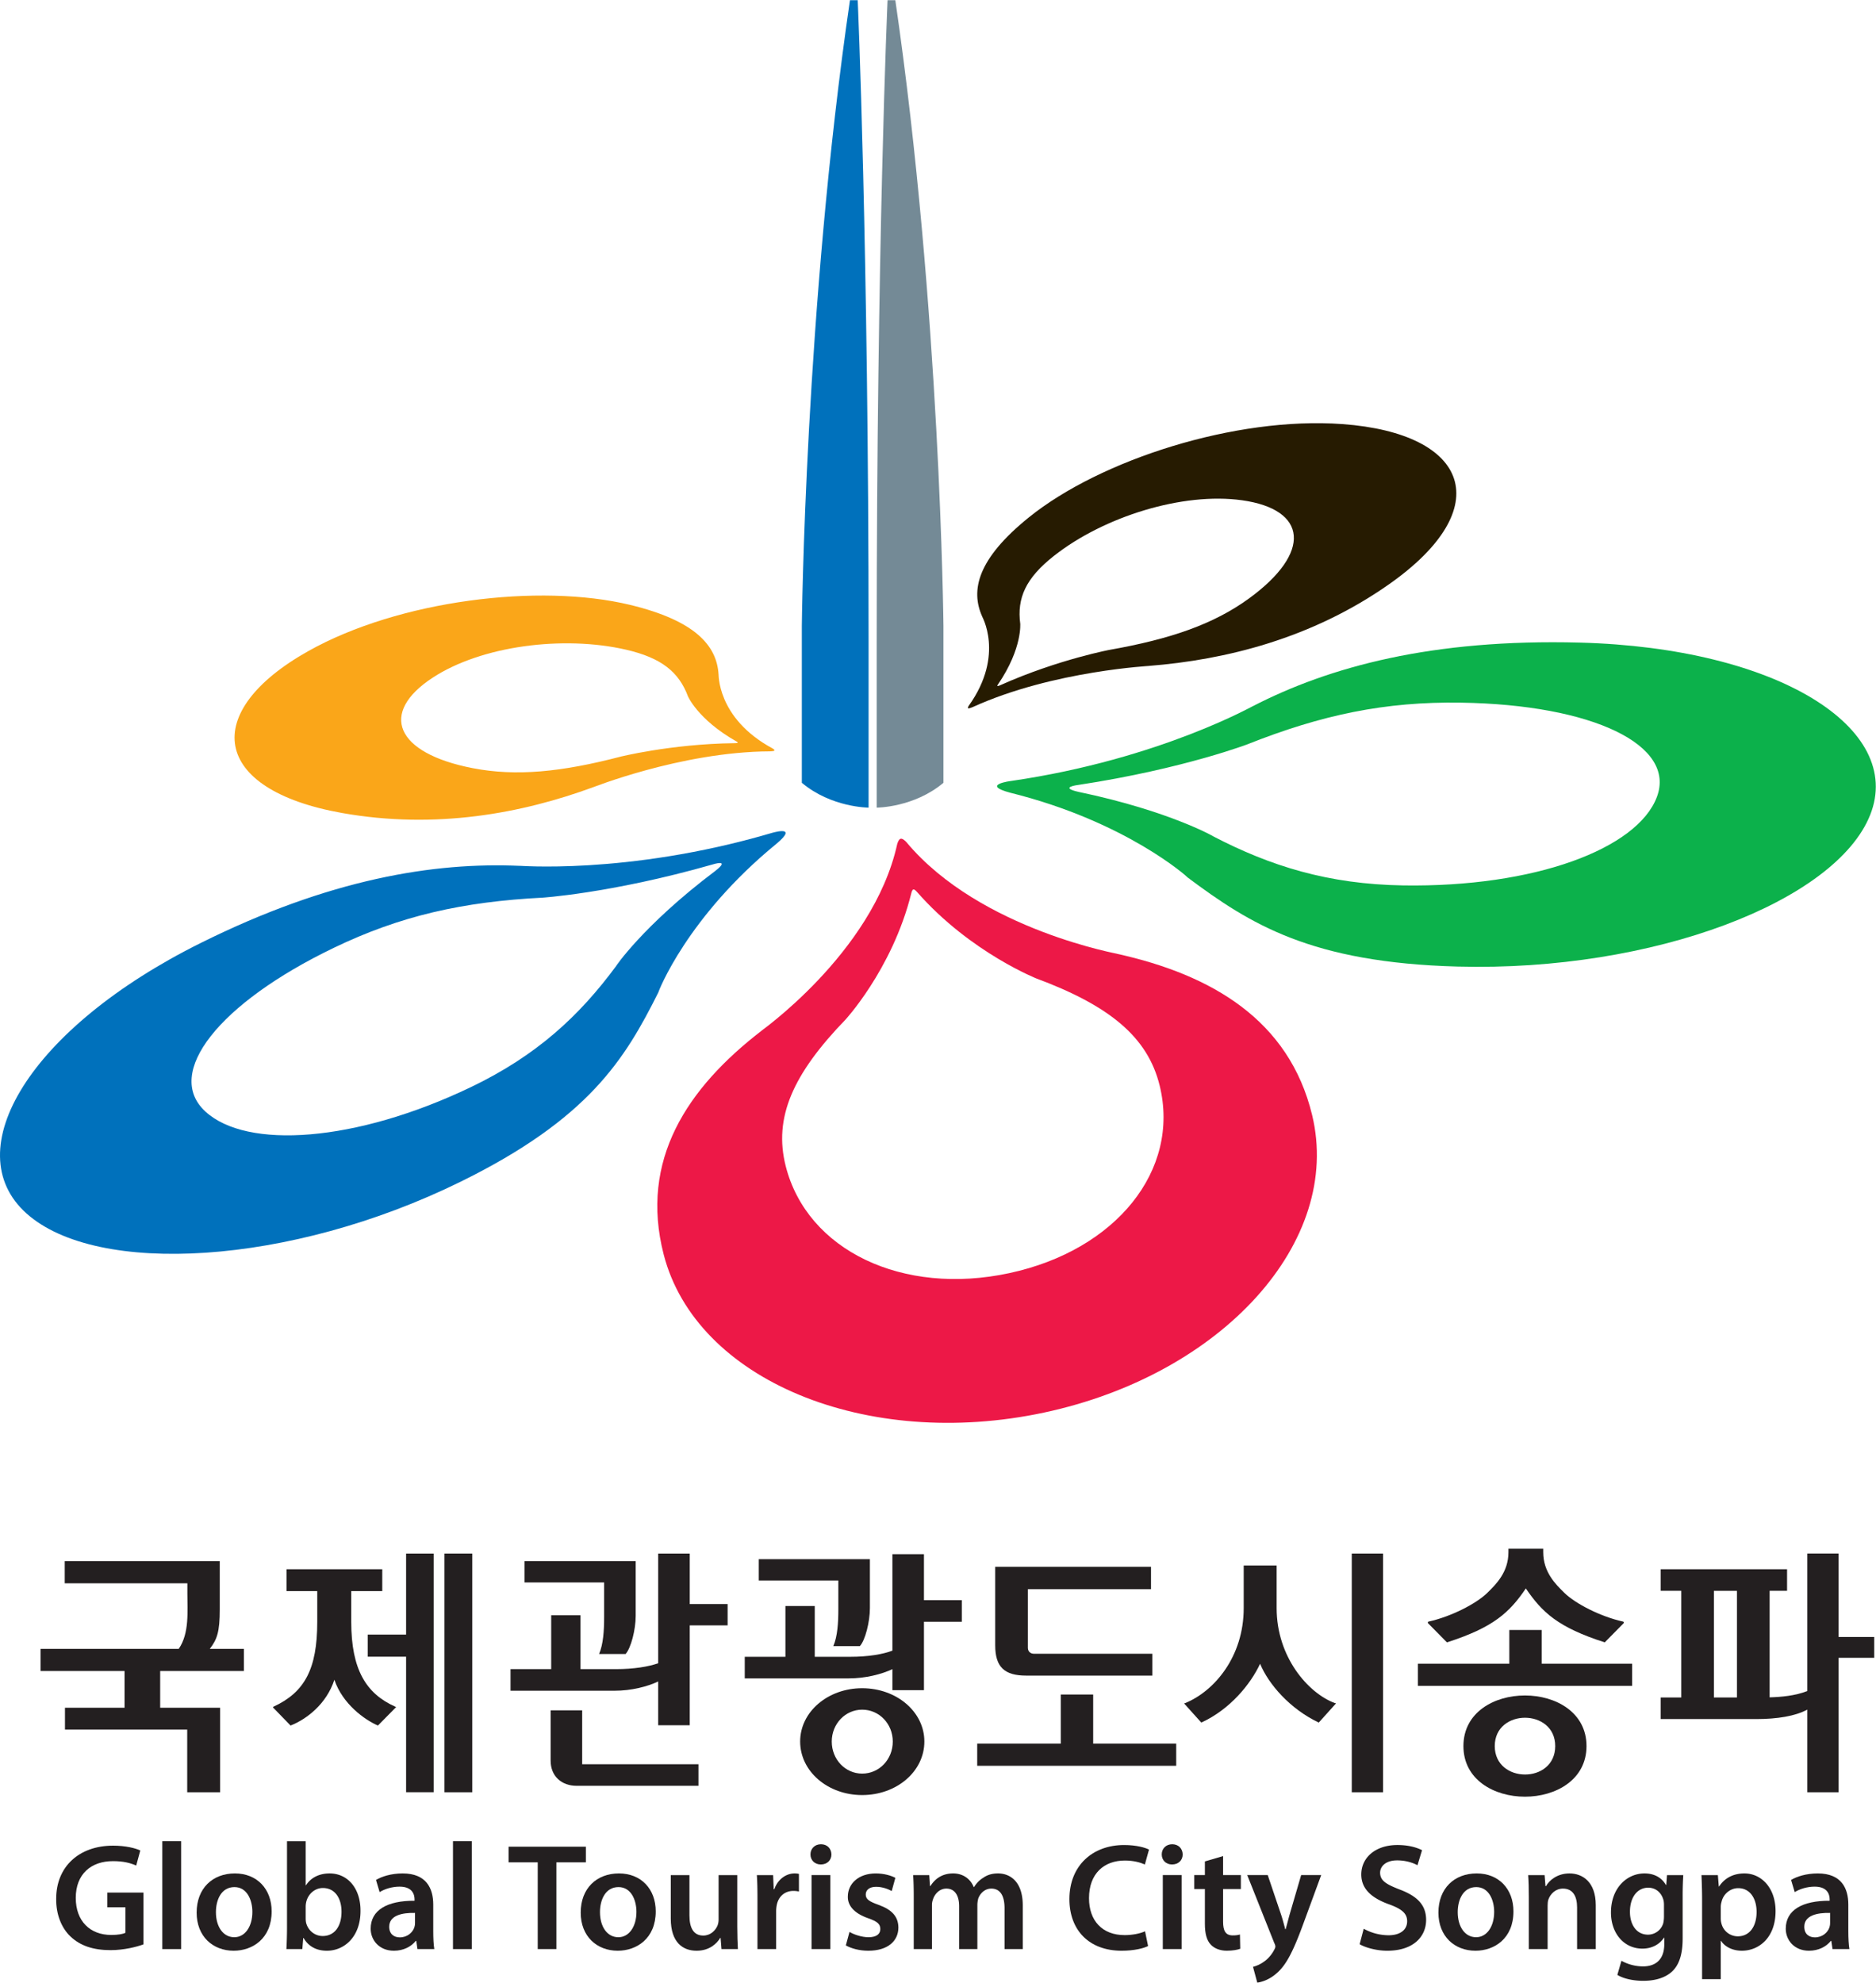 <svg xmlns="http://www.w3.org/2000/svg" xml:space="preserve" width="369.911" height="390.853" viewBox="0 0 369.911 390.853"><path d="M0 0v23.193s.458 46.846 7.119 92.543h1.147S9.875 79.47 9.875 20.667V-3.674S4.363-3.674 0 0" style="fill:#0071bc;fill-opacity:1;fill-rule:nonzero;stroke:none" transform="matrix(1.333 0 0 -1.333 158.106 154.315)"/><path d="M0 0v23.193s-.459 46.846-7.119 92.543h-1.149S-9.875 79.47-9.875 20.667V-3.674S-4.363-3.674 0 0" style="fill:#748a96;fill-opacity:1;fill-rule:nonzero;stroke:none" transform="matrix(1.333 0 0 -1.333 186.03 154.315)"/><path d="M0 0h-.004l-.008-.003-.004-.001C-15.791-3.388-29.9 3.361-33.069 15.815c-1.823 7.166 1.029 13.622 8.913 21.753-.528-.545 6.826 7.132 9.672 18.658 0 0 .102.469.29.509l.016.003c.188.041.502-.337.502-.337 8.022-9.172 18.278-13.04 17.543-12.771 10.965-4.063 16.612-8.7 18.377-15.897C25.313 15.226 15.797 3.385 0 0m15.924 47.227c1.079-.146-20.184 3.365-31.153 16.524 0 0-.509.561-.824.493l-.018-.004c-.314-.068-.505-.781-.505-.781-3.598-16.314-20.953-28.179-20.058-27.605-11.031-8.489-18.085-19.147-14.487-33.103 4.784-18.564 29.935-28.992 56.258-23.375l.004.003h.007l.004.001c26.385 5.632 44.172 25.293 39.645 43.998-3.402 14.064-14.87 20.755-28.873 23.849" style="fill:#ed1847;fill-opacity:1;fill-rule:nonzero;stroke:none" transform="matrix(1.333 0 0 -1.333 199.012 250.98)"/><path d="M0 0h.002l.004-.001h.003c9.682-1.355 10.374-7.721 1.022-14.525-5.203-3.786-11.567-6.004-20.694-7.61.587.105-7.403-1.327-16.075-5.209 0 0-.338-.155-.418-.127l-.008.003c-.08.029.078.249.078.249 3.709 5.426 3.252 9.184 3.288 8.921-.518 3.86.837 6.809 4.97 10.065C-20.441-2.41-8.758 1.225 0 0m-38.422-17.213c-.195.274 3.434-5.588-1.989-13.166 0 0-.218-.332-.089-.382l.008-.004c.129-.05.638.168.638.168 11.991 5.468 26.842 6.117 26.051 6.097 11.403.899 24.119 4.051 35.532 12.061C37.85-1.127 33.631 9.903 14.842 11.266h-.008l-.002.001c-15.791 1.144-35.8-5.274-46.37-13.808-7.593-6.13-8.651-10.768-6.884-14.672" style="fill:#261b01;fill-opacity:1;fill-rule:nonzero;stroke:none" transform="matrix(1.333 0 0 -1.333 244.897 98.62)"/><path d="M0 0c15.9 2.408 25.663 6.254 24.943 5.967 11.136 4.434 20.518 6.381 31.696 6.21 19.493-.295 31.89-6.261 28.999-13.949l-.002-.002-.002-.004.001-.002c-2.891-7.669-18.106-13.37-37.51-13.073-11.13.174-19.687 2.875-28.143 7.274.52-.267-6.207 3.705-19.902 6.56C-2.889-.35 0 0 0 0m-9.982-1.153C7.156-5.414 16.275-13.662 16.234-13.684c9.237-6.899 18.259-12.585 39.922-13.168 29.014-.78 55.949 9.645 61.028 22.419v.003l.002.002.002.001c5.095 12.829-13.691 24.708-42.936 25.484-21.866.58-37.096-3.581-48.402-9.414.709.444-13.444-7.807-35.727-11.047 0 0-4.617-.561-.105-1.749" style="fill:#0cb14b;fill-opacity:1;fill-rule:nonzero;stroke:none" transform="matrix(1.333 0 0 -1.333 212.55 154.75)"/><path d="M0 0c5.22-1.203 7.821-3.278 9.182-6.945-.093.251 1.276-3.301 7.151-6.623 0 0 .246-.133.187-.191l-.005-.006c-.058-.059-.432-.06-.432-.06-9.574-.106-17.371-2.12-16.797-1.97-8.877-2.324-15.576-2.964-21.974-1.724-11.481 2.223-13.857 8.18-5.919 13.373l.002.001.003.002v.001C-21.413.564-9.324 2.147 0 0m.618 6.623c-13.431 3.245-34.202.695-47.629-6.838l-.002-.001-.003-.002-.004-.003c-15.928-8.938-14.482-20.472 5.032-23.934 13.857-2.458 26.616-.051 37.173 3.833-.714-.307 12.821 5.23 26.113 5.286 0 0 .559.014.65.114l.005.005c.091.098-.261.305-.261.305-8.429 4.545-7.957 11.29-8.004 10.964C13.422.576 10.285 4.287.618 6.623" style="fill:#faa619;fill-opacity:1;fill-rule:nonzero;stroke:none" transform="matrix(1.333 0 0 -1.333 123.439 128.077)"/><path d="M415.676 545.434c-14.482 10.897-19.968 19.304-19.522 18.7-7.258 9.85-15.696 17.719-28.746 23.964-22.694 10.856-44.135 12.303-52.306 4.77l.001-.004-.004-.003h-.003c-8.176-7.547 2.638-21.327 25.36-32.262 13.067-6.287 25.36-9.087 41.314-9.89-1.032.053 12.953-.703 33.358-6.535 0 0 3.659-1.164.547 1.26m10.839-7.39c-28.542 8.35-50.496 6.264-49.379 6.404-17.023-.76-37.581 2.604-62.912 15.192-33.733 16.755-48.264 40.916-34.368 53.346h.007v.004c13.86 12.388 51.904 10.29 85.577-6.272 25.254-12.42 32.378-24.1 39.004-37.348-.062-.003 5.582-14.82 23.299-29.295 4.633-3.895-1.228-2.03-1.228-2.03" style="fill:#0071bc;fill-opacity:1;fill-rule:nonzero;stroke:none;stroke-width:1.333" transform="translate(-274.617 -373.757)"/><path d="M0 0h4.869v12.495h-8.868v5.435H8.384v3.275H3.339c1.079 1.398 1.477 2.513 1.477 5.828v7.143h-22.932v-3.274H.024v-1.473c0-2.636.32-5.908-1.278-8.224H-21.69V17.93h12.422v-5.435h-8.814V9.261H0Z" style="fill:#231f20;fill-opacity:1;fill-rule:nonzero;stroke:none" transform="matrix(1.333 0 0 -1.333 36.914 353.318)"/><path d="M0 0h-5.671v-3.271H0v-20.042h4.076v35.292H0Z" style="fill:#231f20;fill-opacity:1;fill-rule:nonzero;stroke:none" transform="matrix(1.333 0 0 -1.333 80.074 322.233)"/><path d="M0 0c1.208-3.587 4.506-5.946 6.442-6.769l2.635 2.673c.081.041.039.081-.078.12C4.706-2.062 2.495 1.495 2.495 8.561v4.554h4.587v3.23H-7.081v-3.23h4.547V8.561c0-6.986-1.88-10.424-6.465-12.537-.118-.039-.04-.079-.04-.159l2.556-2.634C-4.174-5.865-1.184-3.634 0 0" style="fill:#231f20;fill-opacity:1;fill-rule:nonzero;stroke:none" transform="matrix(1.333 0 0 -1.333 65.934 331.144)"/><path d="M362.252 727.076h5.488V680.02h-5.488z" style="fill:#231f20;fill-opacity:1;fill-rule:nonzero;stroke:none;stroke-width:1.333" transform="translate(-274.617 -373.757)"/><path d="M0 0h18.653v3.234H1.118c-.478 0-.879.319-.879.878v8.664h18.215v3.314H-4.592V4.473C-4.592 1.238-3.194 0 0 0" style="fill:#231f20;fill-opacity:1;fill-rule:nonzero;stroke:none" transform="matrix(1.333 0 0 -1.333 202.358 330.323)"/><path d="M0 0v7.266h-4.791V0h-12.362v-3.275h29.436V0Z" style="fill:#231f20;fill-opacity:1;fill-rule:nonzero;stroke:none" transform="matrix(1.333 0 0 -1.333 215.552 343.737)"/><path d="M0 0c1.237-2.994 4.39-6.666 8.679-8.696l2.477 2.754c.08.082.08.121-.083.121C7.112-4.36 2.447.998 2.447 8.223v6.316h-4.871V8.223c0-7.185-4.361-12.296-8.668-14.044-.16 0-.123-.039-.083-.121l2.477-2.754C-4.43-6.747-1.396-2.994 0 0" style="fill:#231f20;fill-opacity:1;fill-rule:nonzero;stroke:none" transform="matrix(1.333 0 0 -1.333 248.466 327.99)"/><path d="M541.161 727.076h6.172V680.02h-6.172z" style="fill:#231f20;fill-opacity:1;fill-rule:nonzero;stroke:none;stroke-width:1.333" transform="translate(-274.617 -373.757)"/><path d="M0 0v4.99h-4.791V0h-13.527v-3.276h31.687V0Z" style="fill:#231f20;fill-opacity:1;fill-rule:nonzero;stroke:none" transform="matrix(1.333 0 0 -1.333 303.998 327.98)"/><path d="M0 0c0 5.587 8.944 5.587 8.944 0C8.944-5.63 0-5.591 0 0m-4.635 0c0-9.982 18.207-9.982 18.207 0 0 9.979-18.207 9.979-18.207 0" style="fill:#231f20;fill-opacity:1;fill-rule:nonzero;stroke:none" transform="matrix(1.333 0 0 -1.333 294.737 344.215)"/><path d="M0 0c2.434-3.592 4.794-5.803 11.702-8.021l2.796 2.835c.08.119-.002.22-.083.239-3.376.745-7.06 2.666-8.661 4.227C4.43.571 2.604 2.362 2.604 5.313v.519h-5.148v-.519c0-2.951-1.825-4.742-3.148-6.033-1.603-1.561-5.284-3.482-8.662-4.227-.082-.019-.164-.12-.084-.239l2.796-2.835C-4.731-5.803-2.374-3.592.06 0Z" style="fill:#231f20;fill-opacity:1;fill-rule:nonzero;stroke:none" transform="matrix(1.333 0 0 -1.333 300.826 313.08)"/><path d="M612.565 687.368h4.546v21.024h-4.546zm24.586 9.1v-16.45h-6.176v27.104c-2.344.934-5.163 1.18-7.422 1.246v-21.003h3.439v-4.257h-24.916v4.257h4.05v21.027h-4.05v4.257h18.84c4.117 0 7.72-.585 10.059-1.864v16.29h6.176v-26.509h7.028v-4.098z" style="fill:#231f20;fill-opacity:1;fill-rule:nonzero;stroke:none;stroke-width:1.333" transform="translate(-274.617 -373.757)"/><path d="M0 0h17.199v-3.193H-.808c-2.238 0-3.859 1.41-3.859 3.731v7.428H0Zm-8.522 30.032H7.916v-8.088c0-2.075-.706-4.772-1.495-5.642H2.502c.623 1.452.746 3.486.746 5.474v5.104h-11.77zm8.275-8.006v-7.963h5.226c2.697 0 4.855.373 6.265.871v16.218h4.668v-7.467h5.601v-3.152h-5.601V5.767h-4.668v6.471c-1.576-.749-3.944-1.369-6.47-1.369h-15.371v3.194h6.015v7.963z" style="fill:#231f20;fill-opacity:1;fill-rule:nonzero;stroke:none" transform="matrix(1.333 0 0 -1.333 114.794 347.794)"/><path d="M0 0c-2.486 0-4.502 2.086-4.502 4.741 0 2.632 2.016 4.717 4.502 4.717 2.508 0 4.525-2.085 4.525-4.717C4.525 2.086 2.508 0 0 0m-.009 12.63c-5.061 0-9.168-3.486-9.168-7.881 0-4.438 4.107-7.921 9.168-7.921 5.103 0 9.206 3.483 9.206 7.921 0 4.395-4.103 7.881-9.206 7.881m-3.519 11.694c0-2.03-.123-4.023-.744-5.472h3.921c.786.828 1.492 3.566 1.492 5.642v7.216h-16.437v-3.151h11.768zm12.665 1.33v6.802H4.469V18.187c-1.411-.538-3.568-.911-6.261-.911h-5.225v7.507h-4.338v-7.507h-6.017v-3.195h15.37c2.489 0 4.897.622 6.471 1.37v-3.112h4.668v10.119h5.599v3.196z" style="fill:#231f20;fill-opacity:1;fill-rule:nonzero;stroke:none" transform="matrix(1.333 0 0 -1.333 170.007 349.645)"/><path d="M0 0c-.965-.357-2.852-.854-4.873-.854-2.562 0-4.493.653-5.931 2.021-1.348 1.283-2.134 3.282-2.111 5.572 0 4.783 3.414 7.86 8.423 7.86 1.864 0 3.324-.381 4.02-.715l-.606-2.227c-.831.363-1.842.652-3.436.652-3.235 0-5.504-1.909-5.504-5.438 0-3.432 2.111-5.48 5.256-5.48.989 0 1.73.137 2.089.317v3.774h-2.672v2.177H0Z" style="fill:#231f20;fill-opacity:1;fill-rule:nonzero;stroke:none" transform="matrix(1.333 0 0 -1.333 28.294 383.306)"/><path d="M306.623 736.726h3.712v21.268h-3.712z" style="fill:#231f20;fill-opacity:1;fill-rule:nonzero;stroke:none;stroke-width:1.333" transform="translate(-274.617 -373.757)"/><path d="M0 0c0-2.11 1.034-3.706 2.717-3.706 1.574 0 2.675 1.551 2.675 3.751 0 1.708-.765 3.662-2.652 3.662C.787 3.707 0 1.818 0 0m8.243.112c0-4.019-2.831-5.816-5.616-5.816-3.099 0-5.48 2.132-5.48 5.638 0 3.593 2.359 5.794 5.661 5.794 3.256 0 5.435-2.29 5.435-5.616" style="fill:#231f20;fill-opacity:1;fill-rule:nonzero;stroke:none" transform="matrix(1.333 0 0 -1.333 42.576 376.957)"/><path d="M0 0c0-.226.022-.452.067-.653.292-1.101 1.258-1.932 2.449-1.932 1.729 0 2.785 1.396 2.785 3.595 0 1.93-.921 3.505-2.762 3.505-1.124 0-2.136-.81-2.449-2.021a3.282 3.282 0 0 1-.09-.72Zm-2.763 11.434H0V4.918h.044C.719 5.972 1.908 6.67 3.548 6.67c2.674 0 4.583-2.221 4.561-5.549 0-3.93-2.493-5.883-4.964-5.883-1.416 0-2.674.535-3.46 1.887H-.36l-.135-1.643h-2.357c.044.744.089 1.955.089 3.078z" style="fill:#231f20;fill-opacity:1;fill-rule:nonzero;stroke:none" transform="matrix(1.333 0 0 -1.333 60.274 378.214)"/><path d="M0 0c-1.954.045-3.818-.385-3.818-2.044 0-1.078.696-1.572 1.572-1.572 1.1 0 1.909.719 2.156 1.506.068.2.09.424.09.603zm2.696-2.719c0-.987.044-1.954.156-2.63H.359L.18-4.136H.113c-.675-.849-1.82-1.457-3.235-1.457-2.202 0-3.438 1.596-3.438 3.254 0 2.764 2.45 4.158 6.492 4.138v.179c0 .717-.291 1.908-2.224 1.908-1.078 0-2.201-.337-2.942-.812l-.538 1.799c.808.497 2.223.966 3.952.966 3.504 0 4.516-2.221 4.516-4.605z" style="fill:#231f20;fill-opacity:1;fill-rule:nonzero;stroke:none" transform="matrix(1.333 0 0 -1.333 81.834 377.106)"/><path d="M363.936 736.726h3.716v21.268h-3.716z" style="fill:#231f20;fill-opacity:1;fill-rule:nonzero;stroke:none;stroke-width:1.333" transform="translate(-274.617 -373.757)"/><path d="M0 0h-4.313v2.312H7.121V0H2.762v-12.828H0Z" style="fill:#231f20;fill-opacity:1;fill-rule:nonzero;stroke:none" transform="matrix(1.333 0 0 -1.333 106.03 367.133)"/><path d="M0 0c0-2.11 1.034-3.706 2.719-3.706 1.572 0 2.673 1.551 2.673 3.751 0 1.708-.764 3.662-2.651 3.662C.788 3.707 0 1.818 0 0m8.246.112c0-4.019-2.832-5.816-5.617-5.816-3.1 0-5.481 2.132-5.481 5.638 0 3.593 2.359 5.794 5.66 5.794 3.258 0 5.438-2.29 5.438-5.616" style="fill:#231f20;fill-opacity:1;fill-rule:nonzero;stroke:none" transform="matrix(1.333 0 0 -1.333 118.305 376.957)"/><path d="M0 0c0-1.307.045-2.384.091-3.283h-2.427l-.133 1.663h-.046c-.47-.786-1.548-1.907-3.503-1.907-2 0-3.819 1.187-3.819 4.761v6.424h2.762V1.704c0-1.815.585-2.987 2.044-2.987 1.102 0 1.82.786 2.112 1.483.089.246.157.536.157.855v6.603H0Z" style="fill:#231f20;fill-opacity:1;fill-rule:nonzero;stroke:none" transform="matrix(1.333 0 0 -1.333 145.376 379.86)"/><path d="M0 0c0 1.483-.022 2.539-.09 3.527h2.404l.091-2.087h.089c.539 1.546 1.819 2.333 2.986 2.333.271 0 .427-.021.654-.067V1.099a3.738 3.738 0 0 1-.81.089c-1.325 0-2.225-.854-2.47-2.087a4.61 4.61 0 0 1-.091-.854v-5.661H0Z" style="fill:#231f20;fill-opacity:1;fill-rule:nonzero;stroke:none" transform="matrix(1.333 0 0 -1.333 149.358 374.352)"/><path d="M434.637 743.406h3.71v14.588h-3.71zm3.922-4.072c0 1.11-.808 1.978-2.096 1.978-1.228 0-2.04-.868-2.04-1.978 0-1.14.842-2.009 2.07-2.009 1.258 0 2.036.87 2.066 2.01" style="fill:#231f20;fill-opacity:1;fill-rule:nonzero;stroke:none;stroke-width:1.333" transform="translate(-274.617 -373.757)"/><path d="M0 0c.628-.385 1.817-.786 2.808-.786 1.212 0 1.751.495 1.751 1.211 0 .743-.45 1.128-1.798 1.596C.628 2.765-.27 3.932-.248 5.208c0 1.933 1.594 3.439 4.134 3.439 1.211 0 2.27-.312 2.897-.652l-.539-1.952c-.471.271-1.347.628-2.314.628-.988 0-1.527-.474-1.527-1.145 0-.697.517-1.031 1.91-1.529C6.289 3.277 7.21 2.268 7.232.653c0-1.98-1.548-3.437-4.448-3.437-1.324 0-2.516.334-3.325.786z" style="fill:#231f20;fill-opacity:1;fill-rule:nonzero;stroke:none" transform="matrix(1.333 0 0 -1.333 167.505 380.85)"/><path d="M0 0c0 1.262-.022 2.316-.089 3.259h2.381l.112-1.618h.066c.539.854 1.528 1.864 3.37 1.864 1.439 0 2.561-.809 3.031-2.021h.045c.385.608.832 1.055 1.351 1.369.603.428 1.3.652 2.2.652 1.819 0 3.661-1.234 3.661-4.739v-6.449h-2.696v6.046c0 1.82-.631 2.899-1.953 2.899-.944 0-1.642-.676-1.933-1.464a3.977 3.977 0 0 1-.134-.92v-6.561H6.716v6.336c0 1.53-.607 2.609-1.887 2.609-1.032 0-1.73-.813-1.976-1.575a2.372 2.372 0 0 1-.159-.898v-6.472H0Z" style="fill:#231f20;fill-opacity:1;fill-rule:nonzero;stroke:none" transform="matrix(1.333 0 0 -1.333 180.172 373.994)"/><path d="M0 0c-.651-.34-2.089-.696-3.906-.696-4.812 0-7.731 3.03-7.731 7.635 0 4.986 3.462 7.999 8.088 7.999 1.82 0 3.122-.383 3.686-.674l-.61-2.204c-.718.316-1.707.584-2.963.584-3.077 0-5.301-1.93-5.301-5.57 0-3.323 1.953-5.46 5.278-5.46 1.121 0 2.291.23 3.01.564z" style="fill:#231f20;fill-opacity:1;fill-rule:nonzero;stroke:none" transform="matrix(1.333 0 0 -1.333 226.379 383.634)"/><path d="M503.899 743.406h3.713v14.588h-3.713zm3.92-4.072c0 1.11-.806 1.978-2.095 1.978-1.228 0-2.035-.868-2.035-1.978 0-1.14.838-2.009 2.064-2.009 1.26 0 2.039.87 2.067 2.01" style="fill:#231f20;fill-opacity:1;fill-rule:nonzero;stroke:none;stroke-width:1.333" transform="translate(-274.617 -373.757)"/><path d="M0 0v-2.809h2.628v-2.064H0v-4.834c0-1.324.361-2.021 1.416-2.021.518 0 .765.044 1.078.133l.044-2.109c-.402-.158-1.122-.29-1.999-.29-1.012 0-1.865.356-2.379.92-.585.63-.852 1.62-.852 3.053v5.148h-1.575v2.064h1.575v2.022z" style="fill:#231f20;fill-opacity:1;fill-rule:nonzero;stroke:none" transform="matrix(1.333 0 0 -1.333 241.17 365.904)"/><path d="m0 0 1.979-5.861c.223-.675.447-1.507.604-2.137h.067c.183.63.384 1.439.585 2.159L4.943 0h2.964l-2.74-7.458c-1.507-4.085-2.517-5.904-3.819-7.033-1.077-.966-2.2-1.323-2.896-1.412l-.631 2.334a4.767 4.767 0 0 1 1.618.764c.517.339 1.124.988 1.506 1.731.112.2.182.357.182.496 0 .111-.023.268-.161.536L-3.032 0Z" style="fill:#231f20;fill-opacity:1;fill-rule:nonzero;stroke:none" transform="matrix(1.333 0 0 -1.333 249.973 369.649)"/><path d="M0 0a7.665 7.665 0 0 1 3.66-.966c1.773 0 2.764.832 2.764 2.07 0 1.145-.763 1.816-2.695 2.512C1.235 4.517-.36 5.845-.36 8.021c0 2.472 2.066 4.36 5.347 4.36 1.64 0 2.853-.361 3.639-.765L7.951 9.39c-.539.296-1.596.719-3.008.719-1.754 0-2.518-.942-2.518-1.819 0-1.168.876-1.709 2.898-2.491C7.951 4.808 9.23 3.483 9.23 1.306c0-2.428-1.839-4.56-5.751-4.56-1.592 0-3.254.469-4.084.965z" style="fill:#231f20;fill-opacity:1;fill-rule:nonzero;stroke:none" transform="matrix(1.333 0 0 -1.333 268.899 380.224)"/><path d="M0 0c0-2.11 1.034-3.706 2.718-3.706 1.574 0 2.674 1.551 2.674 3.751 0 1.708-.764 3.662-2.653 3.662C.788 3.707 0 1.818 0 0m8.244.112c0-4.019-2.83-5.816-5.617-5.816-3.097 0-5.481 2.132-5.481 5.638 0 3.593 2.361 5.794 5.663 5.794 3.259 0 5.435-2.29 5.435-5.616" style="fill:#231f20;fill-opacity:1;fill-rule:nonzero;stroke:none" transform="matrix(1.333 0 0 -1.333 287.434 376.957)"/><path d="M0 0c0 1.262-.023 2.316-.092 3.259h2.429l.132-1.641h.067c.475.854 1.663 1.887 3.484 1.887 1.909 0 3.885-1.234 3.885-4.694v-6.494H7.142v6.181c0 1.567-.584 2.764-2.088 2.764-1.1 0-1.865-.789-2.157-1.618-.089-.248-.113-.587-.113-.9v-6.427H0Z" style="fill:#231f20;fill-opacity:1;fill-rule:nonzero;stroke:none" transform="matrix(1.333 0 0 -1.333 301.45 373.994)"/><path d="M0 0c0 .245-.022.518-.09.742-.294 1.009-1.078 1.775-2.247 1.775-1.549 0-2.695-1.349-2.695-3.573 0-1.865.943-3.372 2.672-3.372A2.36 2.36 0 0 1-.113-2.763c.07.295.113.674.113.988Zm2.764-4.964c0-2.292-.474-3.929-1.619-4.964-1.145-1.01-2.717-1.327-4.222-1.327-1.394 0-2.876.292-3.819.877l.606 2.087a6.665 6.665 0 0 1 3.189-.831c1.797 0 3.148.942 3.148 3.305v.942H0c-.629-.965-1.751-1.618-3.19-1.618-2.718 0-4.65 2.25-4.65 5.347 0 3.595 2.337 5.773 4.965 5.773 1.662 0 2.651-.809 3.166-1.708h.046l.112 1.462h2.405a48.538 48.538 0 0 1-.09-3.148Z" style="fill:#231f20;fill-opacity:1;fill-rule:nonzero;stroke:none" transform="matrix(1.333 0 0 -1.333 328.102 375.49)"/><path d="M0 0c0-.268.021-.518.091-.765a2.494 2.494 0 0 1 2.423-1.93C4.266-2.695 5.3-1.233 5.3.922c0 1.932-.945 3.505-2.718 3.505-1.147 0-2.201-.831-2.471-2.042A2.603 2.603 0 0 1 0 1.687Zm-2.763 2.72c0 1.434-.047 2.606-.091 3.638h2.425l.137-1.684h.044c.809 1.232 2.089 1.93 3.751 1.93 2.516 0 4.603-2.155 4.603-5.571 0-3.953-2.491-5.86-4.985-5.86-1.37 0-2.517.585-3.076 1.457H0v-5.661h-2.763z" style="fill:#231f20;fill-opacity:1;fill-rule:nonzero;stroke:none" transform="matrix(1.333 0 0 -1.333 339.302 378.126)"/><path d="M0 0c-1.953.045-3.819-.385-3.819-2.044 0-1.078.696-1.572 1.572-1.572 1.101 0 1.91.719 2.157 1.506.067.2.09.424.09.603zm2.694-2.719c0-.987.048-1.954.16-2.63H.358L.179-4.136H.112c-.675-.849-1.82-1.457-3.235-1.457-2.203 0-3.437 1.596-3.437 3.254 0 2.764 2.45 4.158 6.494 4.138v.179c0 .717-.293 1.908-2.225 1.908-1.078 0-2.202-.337-2.944-.812l-.537 1.799c.806.497 2.222.966 3.953.966 3.504 0 4.513-2.221 4.513-4.605z" style="fill:#231f20;fill-opacity:1;fill-rule:nonzero;stroke:none" transform="matrix(1.333 0 0 -1.333 360.862 377.106)"/></svg>